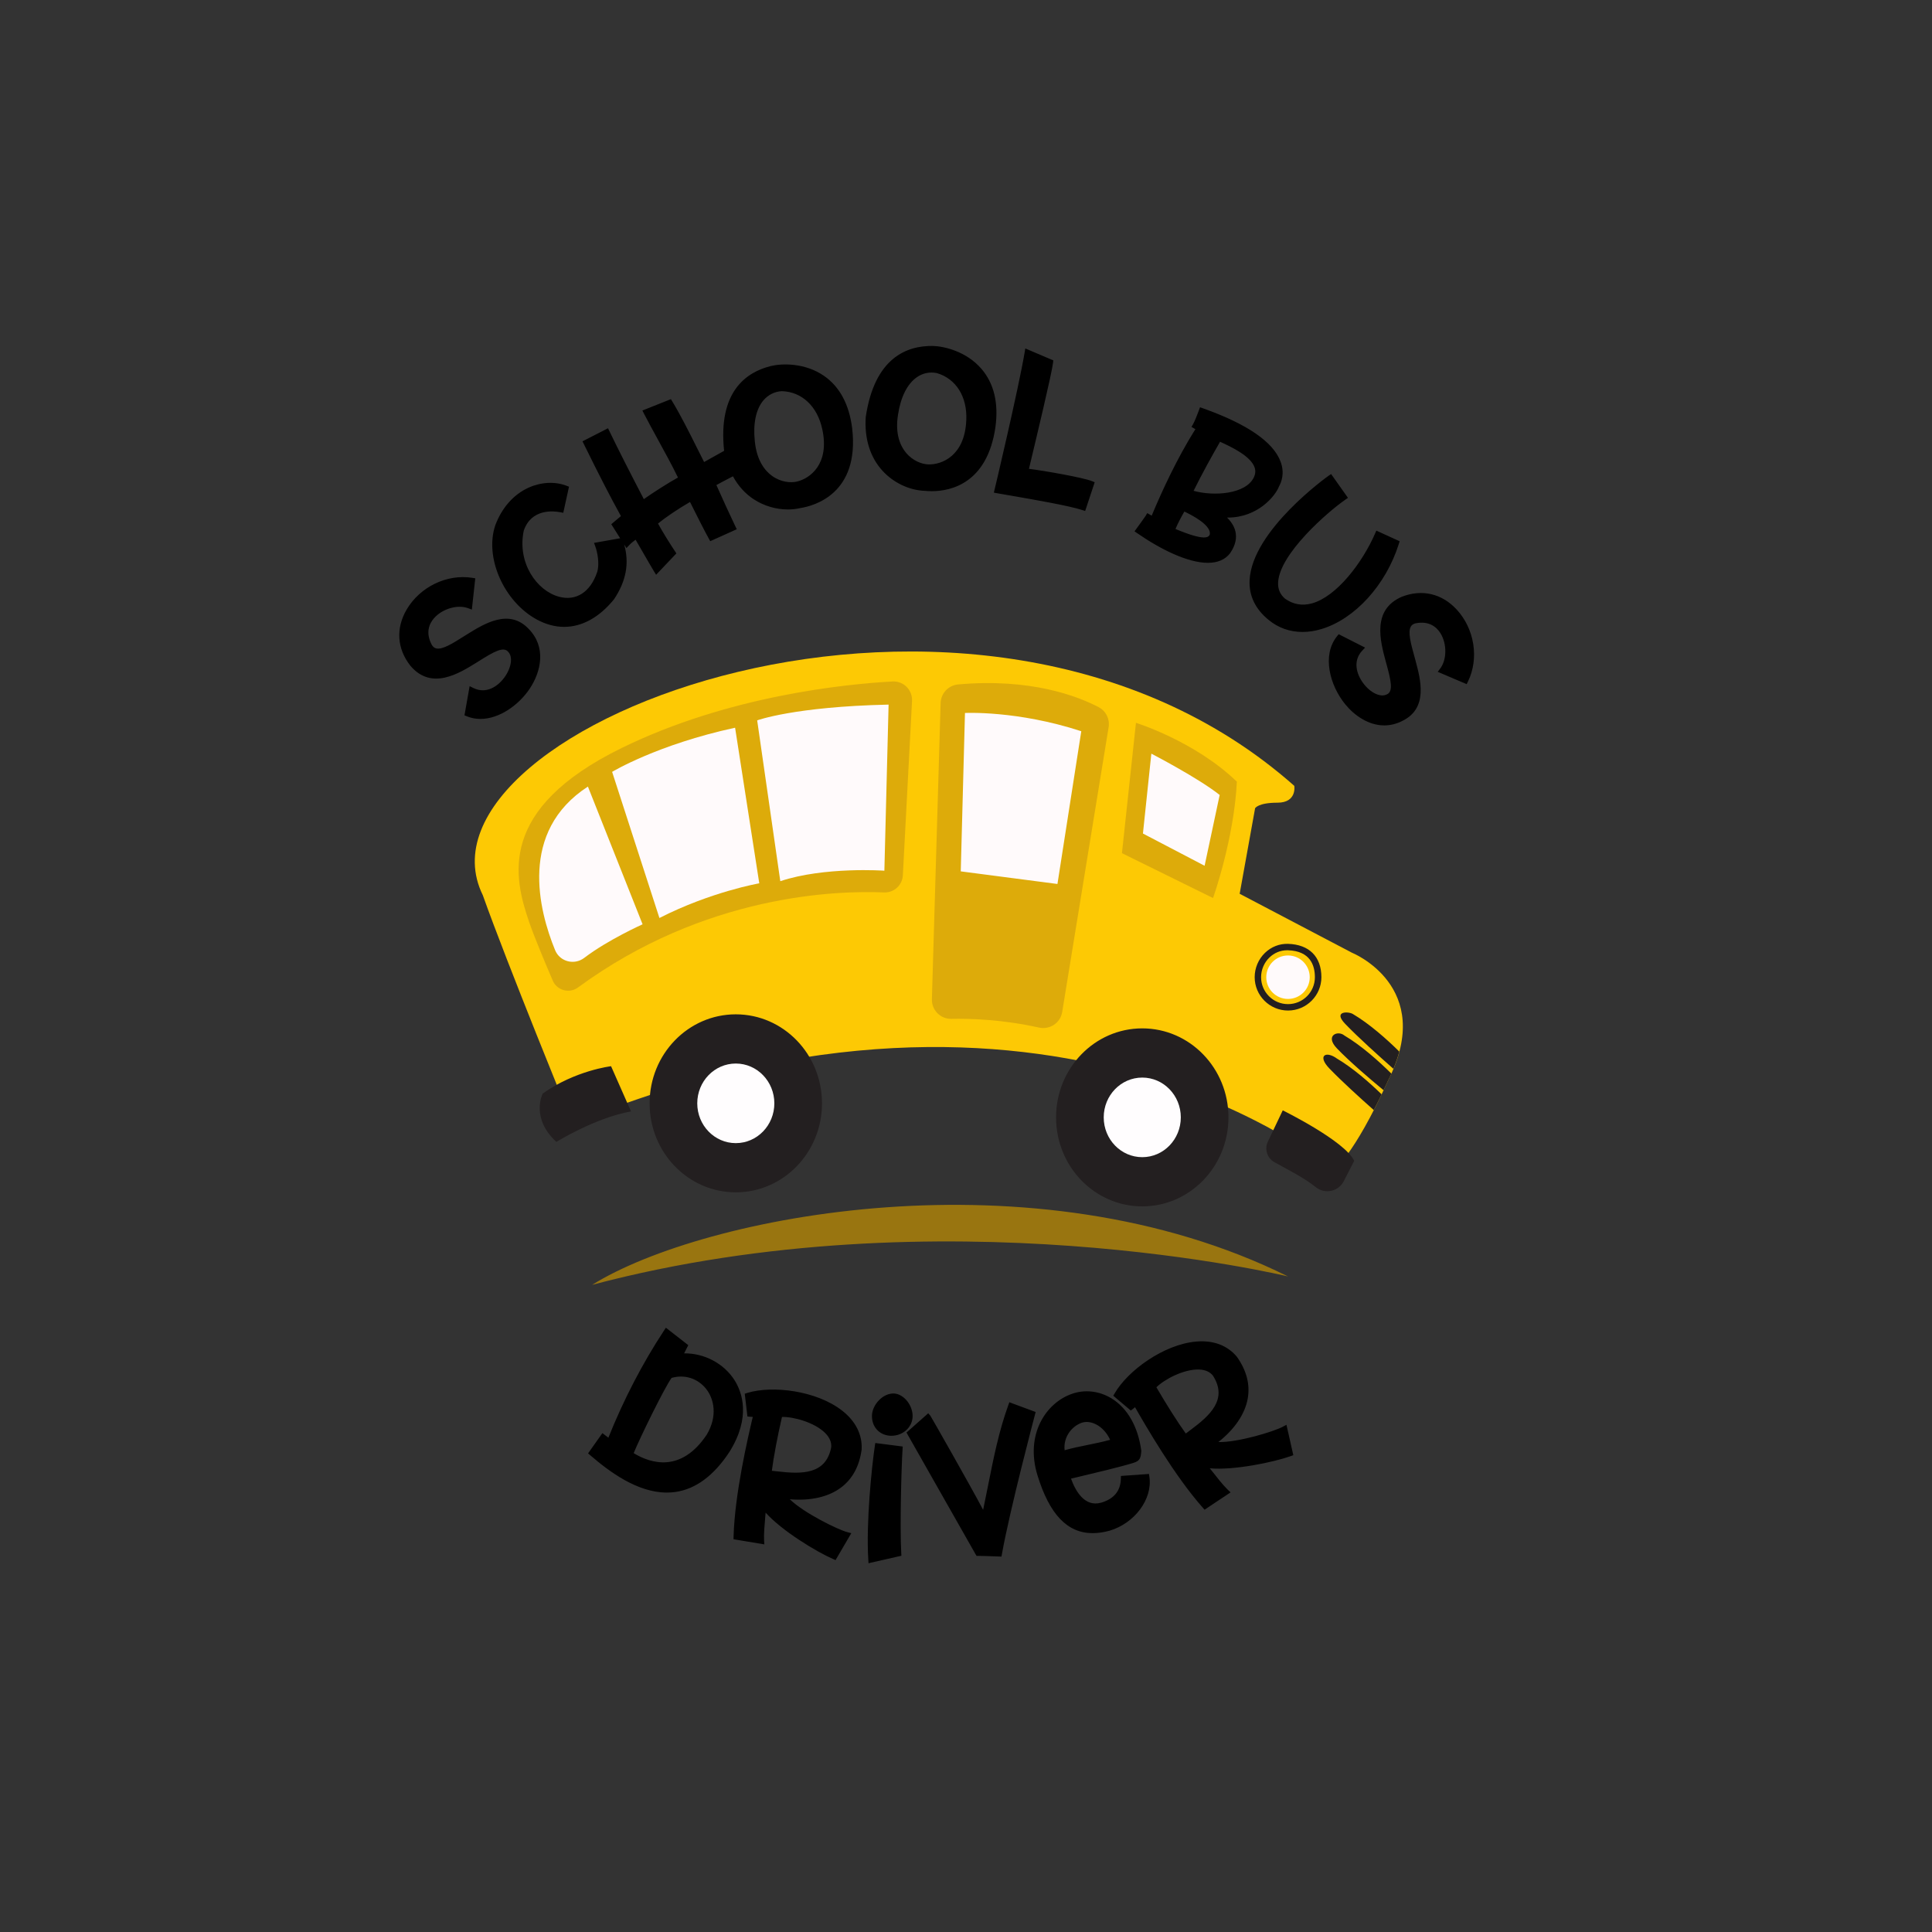 <?xml version="1.0" encoding="utf-8"?>
<!-- Generator: Adobe Illustrator 21.0.0, SVG Export Plug-In . SVG Version: 6.00 Build 0)  -->
<svg version="1.1" id="Mode_Isolation" xmlns="http://www.w3.org/2000/svg" xmlns:xlink="http://www.w3.org/1999/xlink" x="0px"
	 y="0px" viewBox="0 0 600 600" style="enable-background:new 0 0 600 600;" xml:space="preserve">
<rect x="0" y="0" width="600" height="600" fill="#333333" stroke="none"/>
<style type="text/css">
	.st0{fill:#FDC904;}
	.st1{fill:#DDAB0A;}
	.st2{fill:#231F20;}
	.st3{fill:#FFFDFE;}
	.st4{fill:#FFFAFB;}
	.st5{fill:#997510;}
</style>
<path d="M228.12,428.64c-3.3-5.22-9.44-8.43-15.66-8.34l1.29-2.55l-6.95-5.41l-0.6,0.9c-6.62,10.05-12.58,21.52-17.26,33.25
	c-0.24-0.18-0.55-0.41-1.04-0.79l-0.82-0.63l-4.45,6.29l0.69,0.59c5.91,5.09,14.58,11.58,23.78,11.58c0.87,0,1.74-0.06,2.62-0.18
	c6.3-0.88,11.95-5.05,16.8-12.42C233.31,440.09,230.44,432.31,228.12,428.64z M196.79,451.29c1.98-4.87,9.71-20.6,11.78-23.37
	c4.05-1.16,8.14,0.14,10.74,3.43c2.38,3.01,3.67,8.33,0.17,14.21C211.51,457.47,202.1,454.51,196.79,451.29z M270.81,439.34
	c0.1-1.51,0.9-3.18,2.16-4.48c1.38-1.43,3.1-2.18,4.74-2.09c3.1,0.2,5.92,3.86,5.7,7.38c-0.21,3.25-3.11,5.74-6.56,5.74
	c-0.15,0-0.31,0-0.46-0.01C272.92,445.65,270.58,442.9,270.81,439.34z M321.4,439.39c-0.08,0.29-7.77,29.4-10.23,43.17l-0.15,0.85
	l-0.87-0.03c-2.25-0.08-5.92-0.22-6.26-0.19l-0.6,0.01l-0.32-0.52c-1.76-3.09-6.15-10.82-10.53-18.54
	c-4.38-7.73-8.76-15.45-10.52-18.54l-0.4-0.71l6.75-5.98l0.66,0.75c0.14,0.15,12.23,21.36,16.39,29.23
	c0.54-2.57,1.05-5.11,1.54-7.59c1.72-8.64,3.35-16.8,6.26-24.87l0.34-0.95l8.17,3.03L321.4,439.39z M400.82,452.22l0.83-0.3
	l-2.13-9.44l-1.16,0.62c-2.78,1.49-14,4.91-19.99,4.74c5.05-3.98,8.26-8.7,9.12-13.48c0.78-4.38-0.34-8.75-3.39-13.04
	c-2.98-3.54-7.35-5.16-12.68-4.68c-10.1,0.91-21.21,9.06-25.26,16.1l-0.42,0.72l5.44,4.59l0.64-0.48c0.17-0.12,0.41-0.33,0.67-0.55
	c3.4,5.91,12.2,21.21,21.02,31.18l0.58,0.65l8.08-5.38l-0.91-0.86c-1.36-1.29-3.37-3.85-4.98-5.9c-0.19-0.25-0.38-0.48-0.56-0.71
	C383.25,456.68,395.66,454.07,400.82,452.22z M369.71,444.1c-0.53,0.39-1.02,0.76-1.45,1.09c-2.53-3.51-5.93-8.86-9.13-14.36
	c2.47-2.46,8.5-5.65,13.18-5.52c2.02,0.06,3.52,0.75,4.42,1.97C381.34,434.58,375.79,439.6,369.71,444.1z M356.82,457.75l-8.71,0.62
	l-0.02,0.91c-0.1,3.75-2.16,6.24-6.13,7.39c-5.13,1.44-7.97-3.65-9.35-7.47c0.73-0.18,1.77-0.42,2.95-0.7
	c4.59-1.09,12.27-2.91,16.38-4.17c1.99-0.61,2.33-1.36,2.49-3.63l0.01-0.1l-0.01-0.1c-1-7.43-4.29-13.2-9.26-16.23
	c-3.79-2.31-8.27-2.82-12.3-1.39c-8.08,2.82-14.57,12.64-10.67,25.3c3.73,12.12,9.24,17.95,17.14,17.95c1.65,0,3.4-0.25,5.26-0.76
	c7.81-2.33,13.35-9.82,12.36-16.68L356.82,457.75z M344.76,447.14c-2.34,0.66-4.7,1.14-6.99,1.6c-2.33,0.47-4.73,0.96-7.14,1.64
	c-0.47-4.07,2.22-7.48,5.37-8.55c0.46-0.15,0.96-0.23,1.47-0.23C340.03,441.61,343.06,443.47,344.76,447.14z M261.15,462
	c3.57-2.67,5.73-6.62,6.44-11.84c0.24-4.62-1.86-8.8-6.06-12.08c-7.99-6.24-21.68-7.88-29.44-5.5l-0.8,0.25l0.83,7.07l0.8,0.08
	c0.21,0.02,0.52,0.04,0.86,0.05c-1.56,6.65-5.58,23.82-5.96,37.13l-0.02,0.87l9.57,1.59l-0.08-1.25c-0.11-1.87,0.17-5.11,0.4-7.71
	c0.03-0.31,0.05-0.61,0.08-0.9c5.04,5.65,15.88,12.21,20.91,14.39l0.81,0.35l4.89-8.35l-1.27-0.34c-3.04-0.81-13.54-6-17.83-10.2
	C251.68,466.16,257.25,464.91,261.15,462z M241.51,456.96c-0.66-0.08-1.26-0.14-1.81-0.19c0.55-4.29,1.72-10.51,3.15-16.72
	c3.49-0.1,10.06,1.65,13.4,4.97c1.42,1.42,2.05,2.93,1.88,4.49C256.48,457.96,249.02,457.83,241.51,456.96z M271.83,448.14
	l8.52,1.09l-0.06,0.94c-0.34,5.22-0.86,23.69-0.4,32.14l0.05,0.84l-10.21,2.32l-0.07-1.17c-0.72-11.34,1.05-28.61,2.02-35.19
	L271.83,448.14z"/>
<path class="st0" d="M177.8,348.96c0,0-20.46-50.06-27.86-70.95c-25.68-52.23,153.21-121.44,252.02-33.95c0,0,0.87,5.22-5.22,5.22
	c-6.09,0-6.96,1.74-6.96,1.74l-4.79,26.55l34.82,18.28c0,0,26.12,10.45,11.32,39.61c-10.88,23.94-16.98,27.86-16.98,27.86
	S326.23,288.03,177.8,348.96z"/>
<path class="st1" d="M384.12,242.76c-0.87,17.85-7.4,36.13-7.4,36.13l-28.29-13.93l4.35-40.48
	C352.78,224.48,371.06,230.14,384.12,242.76z M341.19,219.61c-6.43-3.36-21.06-9.08-43.64-7.05c-3,0.27-5.34,2.75-5.43,5.76
	l-2.71,91.98c-0.1,3.39,2.65,6.18,6.04,6.11c6.05-0.12,15.94,0.21,27.19,2.71c3.36,0.75,6.67-1.42,7.23-4.82l14.42-88.45
	C344.71,223.3,343.46,220.8,341.19,219.61z M277.19,211.64c-14.43,0.79-50.88,4.37-84.15,20.67c-38.7,18.96-33.45,40.18-28.73,53.97
	c1.57,4.59,4.95,12.66,7.35,18.25c1.32,3.08,5.16,4.11,7.86,2.13c39.4-28.93,80.45-30.14,95.03-29.51c3.08,0.13,5.67-2.23,5.84-5.31
	l2.85-54.14C283.42,214.29,280.61,211.46,277.19,211.64z"/>
<path class="st2" d="M255.28,342.65c0,15.26-11.98,27.64-26.77,27.64c-14.78,0-26.77-12.37-26.77-27.64
	c0-15.26,11.98-27.64,26.77-27.64C243.29,315.01,255.28,327.39,255.28,342.65z M354.74,319.37c-14.78,0-26.77,12.37-26.77,27.64
	c0,15.26,11.98,27.64,26.77,27.64c14.78,0,26.77-12.37,26.77-27.64C381.51,331.74,369.52,319.37,354.74,319.37z M168.55,339.61
	c0,0-3.92,7.51,4.24,15.02c0,0,12.08-7.51,23.18-9.47l-6.2-14.04C189.77,331.12,178.67,332.42,168.55,339.61z M398.37,344.83
	l-4.62,9.7c-1.11,2.33-0.24,5.13,2.02,6.39c4.09,2.28,9.13,4.77,12.88,7.78c2.82,2.27,7.02,1.34,8.67-1.88l3.24-6.32
	C417.63,354.3,398.37,344.83,398.37,344.83z M412.85,331.82c3.72,3.87,9.37,9.01,13.8,12.93c0.78-1.52,1.58-3.12,2.43-4.89
	c-3.8-3.69-8.88-8.16-13.84-11.09C411.76,326.22,409,327.82,412.85,331.82z M420.13,314.9c-1.4-0.83-6.23-0.95-2.39,3.05
	c4.06,4.23,10.44,9.97,15,13.98c0.78-1.87,1.38-3.65,1.83-5.35C430.72,322.78,425.36,317.99,420.13,314.9z M415.18,325.57
	c3.92,4.08,9.99,9.28,14.5,13.01c0.48-1.01,0.95-2.01,1.45-3.1c0.36-0.7,0.67-1.38,0.98-2.06c-3.87-3.82-9.29-8.69-14.58-11.82
	C415.51,319.86,411.34,321.57,415.18,325.57z"/>
<path class="st3" d="M240.48,342.65c0,6.83-5.36,12.36-11.97,12.36c-6.61,0-11.97-5.53-11.97-12.36c0-6.83,5.36-12.36,11.97-12.36
	C235.12,330.29,240.48,335.83,240.48,342.65z M354.74,334.65c-6.61,0-11.97,5.53-11.97,12.36s5.36,12.36,11.97,12.36
	c6.61,0,11.97-5.53,11.97-12.36S361.35,334.65,354.74,334.65z"/>
<path class="st4" d="M335.8,227.09l-7.4,47.44l-30.03-3.92l1.31-49.19C299.68,221.43,315.78,220.56,335.8,227.09z M242.33,273.66
	c13.71-4.57,32.32-3.26,32.32-3.26l1.31-51.58c-29.38,0.65-40.81,4.9-40.81,4.9L242.33,273.66z M190.1,239.71l14.69,45.38
	c16-8.16,31.01-10.77,31.01-10.77L228.29,226C204.13,231.22,190.1,239.71,190.1,239.71z M172.39,295.08
	c1.48,3.6,5.97,4.75,9.06,2.39c7.37-5.62,18.11-10.42,18.11-10.42l-16.98-42.77C161.04,258.25,167.32,282.7,172.39,295.08z
	 M354.95,258.86l19.15,10.01l4.68-21.98c-6.53-5.22-21.22-12.84-21.22-12.84L354.95,258.86z"/>
<path class="st2" d="M400.04,293.12c-2.67-0.09-5.23,0.91-7.2,2.81c-2.03,1.96-3.19,4.71-3.19,7.54c0,5.71,4.65,10.36,10.36,10.36
	s10.36-4.65,10.36-10.36C410.36,297.11,406.6,293.33,400.04,293.12z M400,311.84c-4.61,0-8.36-3.75-8.36-8.36
	c0-2.29,0.94-4.52,2.58-6.11c1.51-1.46,3.45-2.26,5.49-2.26c0.08,0,0.17,0,0.25,0c6.93,0.22,8.39,4.67,8.39,8.36
	C408.36,308.09,404.61,311.84,400,311.84z"/>
<circle class="st4" cx="400" cy="303.48" r="6.75"/>
<path class="st5" d="M183.89,399.02C218.5,377.47,321,357.23,400,396.41C400,396.41,292.28,370.29,183.89,399.02z"/>
<path d="M164.17,195.3c5.6,5.7,3.84,13.34,0.32,18.6c-3.39,5.06-9.41,9.37-15.28,9.37c-1.43,0-2.84-0.25-4.21-0.81l-0.75-0.31
	l1.6-9.06l1.19,0.59c3.91,1.92,7.53-0.44,9.61-3.3c2.17-2.97,2.68-6.38,1.19-7.93c-1.44-1.78-4.42-0.09-9.18,2.9l-0.6,0.38
	c-5.6,3.48-14.05,8.73-20.59,1.05c-4.18-5.29-4.6-11.65-1.18-17.48c4.14-7.05,12.51-11.1,20.37-9.85l0.94,0.15l-1.06,9.71l-1.2-0.44
	c-3.27-1.2-7.99,0.2-10.54,3.11c-1.45,1.66-2.74,4.44-0.71,8.27c0.36,0.61,0.8,0.98,1.37,1.12c1.92,0.47,5.16-1.57,8.59-3.74
	l1.25-0.78C150.41,193.69,158.13,188.91,164.17,195.3z M264.66,133.1c2.29,20.23-11.81,24.02-16.18,24.7
	c-1.23,0.28-2.51,0.42-3.8,0.42c-3.64,0-7.4-1.09-10.56-3.14c-2.7-1.76-4.88-4.19-6.5-7.16c-0.47,0.25-0.97,0.51-1.48,0.77
	c-1.24,0.64-2.52,1.31-3.66,1.95c1.72,3.84,4.06,9.01,5.88,12.8l0.45,0.92l-8.24,3.71l-0.45-0.81c-1.38-2.49-3.44-6.61-4.95-9.61
	c-0.33-0.65-0.63-1.25-0.88-1.76c-3.86,2.25-7.53,4.73-9.94,6.7c1.38,2.54,3.85,6.49,5.27,8.61l0.44,0.66l-6.3,6.64l-0.68-1.1
	c-0.45-0.72-1.88-3.2-3.4-5.83c-0.83-1.43-1.65-2.86-2.29-3.96c-0.63,0.46-1.38,1.06-1.96,1.67l-0.88,0.93l-0.7-1.1
	c1.64,5.79,0.61,11.37-3.15,16.99c-4.6,5.67-9.97,8.58-15.5,8.58c-2.86,0-5.75-0.78-8.61-2.35c-10.17-5.61-16.14-19.24-12.78-29.17
	c2.02-5.45,5.69-9.6,10.32-11.7c3.88-1.76,8.17-1.99,11.77-0.62l0.81,0.31l-1.78,8.1l-0.96-0.18c-2.07-0.4-9.01-1.15-11.32,5.77
	c-2.05,9.9,3.98,18.57,10.92,20.47c5.34,1.46,9.79-1.41,11.9-7.68c0.77-2.54,0.06-6.2-0.58-7.91l-0.41-1.12l8.12-1.44l-2.76-4.36
	l0.66-0.56c0.63-0.54,1.52-1.29,2.34-1.96c-3.08-5.55-6.91-12.99-11.4-22.13l-0.54-1.09l7.92-4.06l0.45,0.92
	c2.78,5.74,6.09,12.28,10.68,21.09c2.65-1.89,7.82-5.2,10.6-6.71c-1.72-3.56-4.06-7.85-6.34-12c-1.57-2.86-3.05-5.57-4.21-7.83
	l-0.5-0.98l8.86-3.53l0.44,0.72c2.51,4.12,5.33,9.75,7.81,14.72c0.72,1.44,1.41,2.82,2.06,4.09c0.92-0.51,1.85-1.04,2.77-1.56
	c1.21-0.69,2.37-1.35,3.44-1.92c-1.93-18.36,6.83-24.45,14.54-26.34h0c3.31-0.81,10.49-1.08,16.48,3.05
	C260.79,120.11,263.74,125.62,264.66,133.1z M234.41,137c0.6,6.17,3.25,9.28,5.37,10.8c2.75,1.98,5.78,2.2,7.7,1.76
	c4.04-0.94,10.24-5.41,7.89-16.25l0,0c-1.52-7.13-6.35-11.66-12.58-11.83c-2.23,0.13-4.23,1.12-5.7,2.85
	C234.78,127.05,233.83,131.55,234.41,137z M309.14,132.65c-2.55,17.59-13.99,19.89-19.79,19.89c-0.85,0-1.57-0.05-2.13-0.11
	c-4.81-0.15-9.77-2.5-13.2-6.28c-3.8-4.18-5.59-9.93-5.16-16.61c2.73-18.51,12.83-22.21,20.8-22.1c3.4,0.06,10.43,1.62,15.16,7.14
	C308.7,119.1,310.15,125.18,309.14,132.65z M290.93,115.86c-0.54-0.11-1.09-0.16-1.63-0.16c-1.63,0-3.21,0.5-4.61,1.48
	c-2.93,2.05-4.98,6.16-5.8,11.58c-0.99,6.12,0.79,9.8,2.45,11.81c2.16,2.61,5.03,3.6,7,3.66c4.15,0.1,11.28-2.64,11.75-13.72v0
	C300.43,123.22,296.92,117.61,290.93,115.86z M319.55,145.6c0.1-0.43,0.23-0.97,0.38-1.6c1.85-7.73,6.77-28.26,7.1-31.34l0.08-0.74
	l-8.69-3.7l-0.21,1.25c-1.98,11.62-9.23,42.18-9.31,42.49l-0.25,1.03l1.04,0.19c1.2,0.22,2.69,0.47,4.36,0.76
	c7.16,1.24,17.97,3.12,22.01,4.44l0.95,0.31l2.96-8.93l-0.87-0.35C336.47,148.33,324.11,146.15,319.55,145.6z M381.08,160.73
	c2.12,2.12,4.5,5.84,0.96,11.05c-1.61,2.11-4.03,3.01-6.92,3.01c-6.24,0-14.68-4.17-21.94-9.2l-0.84-0.58l0.6-0.83
	c1.28-1.75,2.7-3.72,2.85-3.98l0.5-0.85l1.38,0.79c3.12-7.48,7.86-17.8,13.57-26.86l-1.21-0.7l0.5-0.87
	c0.53-0.92,1.49-3.42,1.81-4.3l0.34-0.93l0.93,0.33c13.74,4.88,21.84,10.46,24.1,16.59c1.3,3.54,0.27,6.29-0.5,7.66
	c-1.09,2.92-6.57,9.68-15.93,9.68C381.21,160.74,381.15,160.74,381.08,160.73z M367.82,158.86c-0.96,1.67-1.93,3.42-2.76,5.42
	c9.17,3.85,10.23,2.56,10.63,1.79C376.18,164.09,373.33,161.49,367.82,158.86z M389.6,145.09c-1.27-3.51-7.24-6.32-10.7-7.9
	c-2.4,4.17-5.57,9.87-8.22,15.24c6.25,1.75,16.2,1.07,18.71-4.17C389.91,147.17,389.98,146.13,389.6,145.09z M434.41,168.93
	l0.26-0.84l-7.23-3.3l-0.41,0.93c-4,9.18-12.01,19.57-19.58,21.66c-3.03,0.84-5.87,0.33-8.38-1.46c-1.55-1.34-2.25-3-2.14-5.08
	c0.48-8.91,15.46-21.92,20.86-25.65l0.83-0.58l-5.23-7.39l-0.81,0.55c-0.24,0.16-23.84,16.98-24.51,32.48
	c-0.21,4.81,1.81,8.96,5.99,12.33c2.97,2.43,6.55,3.68,10.44,3.68c1.89,0,3.85-0.29,5.84-0.89
	C420.75,192.28,430.42,181.65,434.41,168.93z M452.37,189.28c-4.59-4.96-10.8-6.4-17.07-3.93c-9.25,4.04-6.67,13.65-4.96,20.01
	l0.19,0.68c1.49,5.42,2.24,8.77,0.12,9.63c-1.92,0.98-5.03-0.49-7.24-3.43c-2.13-2.82-3.35-6.97-0.38-10.15l0.91-0.97l-8.2-4.16
	l-0.51,0.63c-4.77,5.88-2.25,15.28,2.55,21.14c2.9,3.54,7.26,6.55,12.12,6.55c1.87,0,3.81-0.44,5.77-1.48
	c7.86-3.93,5.52-12.7,3.97-18.51l-0.39-1.43c-1.08-3.91-2.1-7.6-1.09-9.3c0.3-0.5,0.78-0.82,1.47-0.99
	c4.26-0.83,6.54,1.21,7.71,3.07c2.05,3.28,2.02,8.2-0.07,10.98l-0.77,1.02l8.99,3.83l0.42-0.86
	C459.38,204.47,457.93,195.28,452.37,189.28z"/>
</svg>
